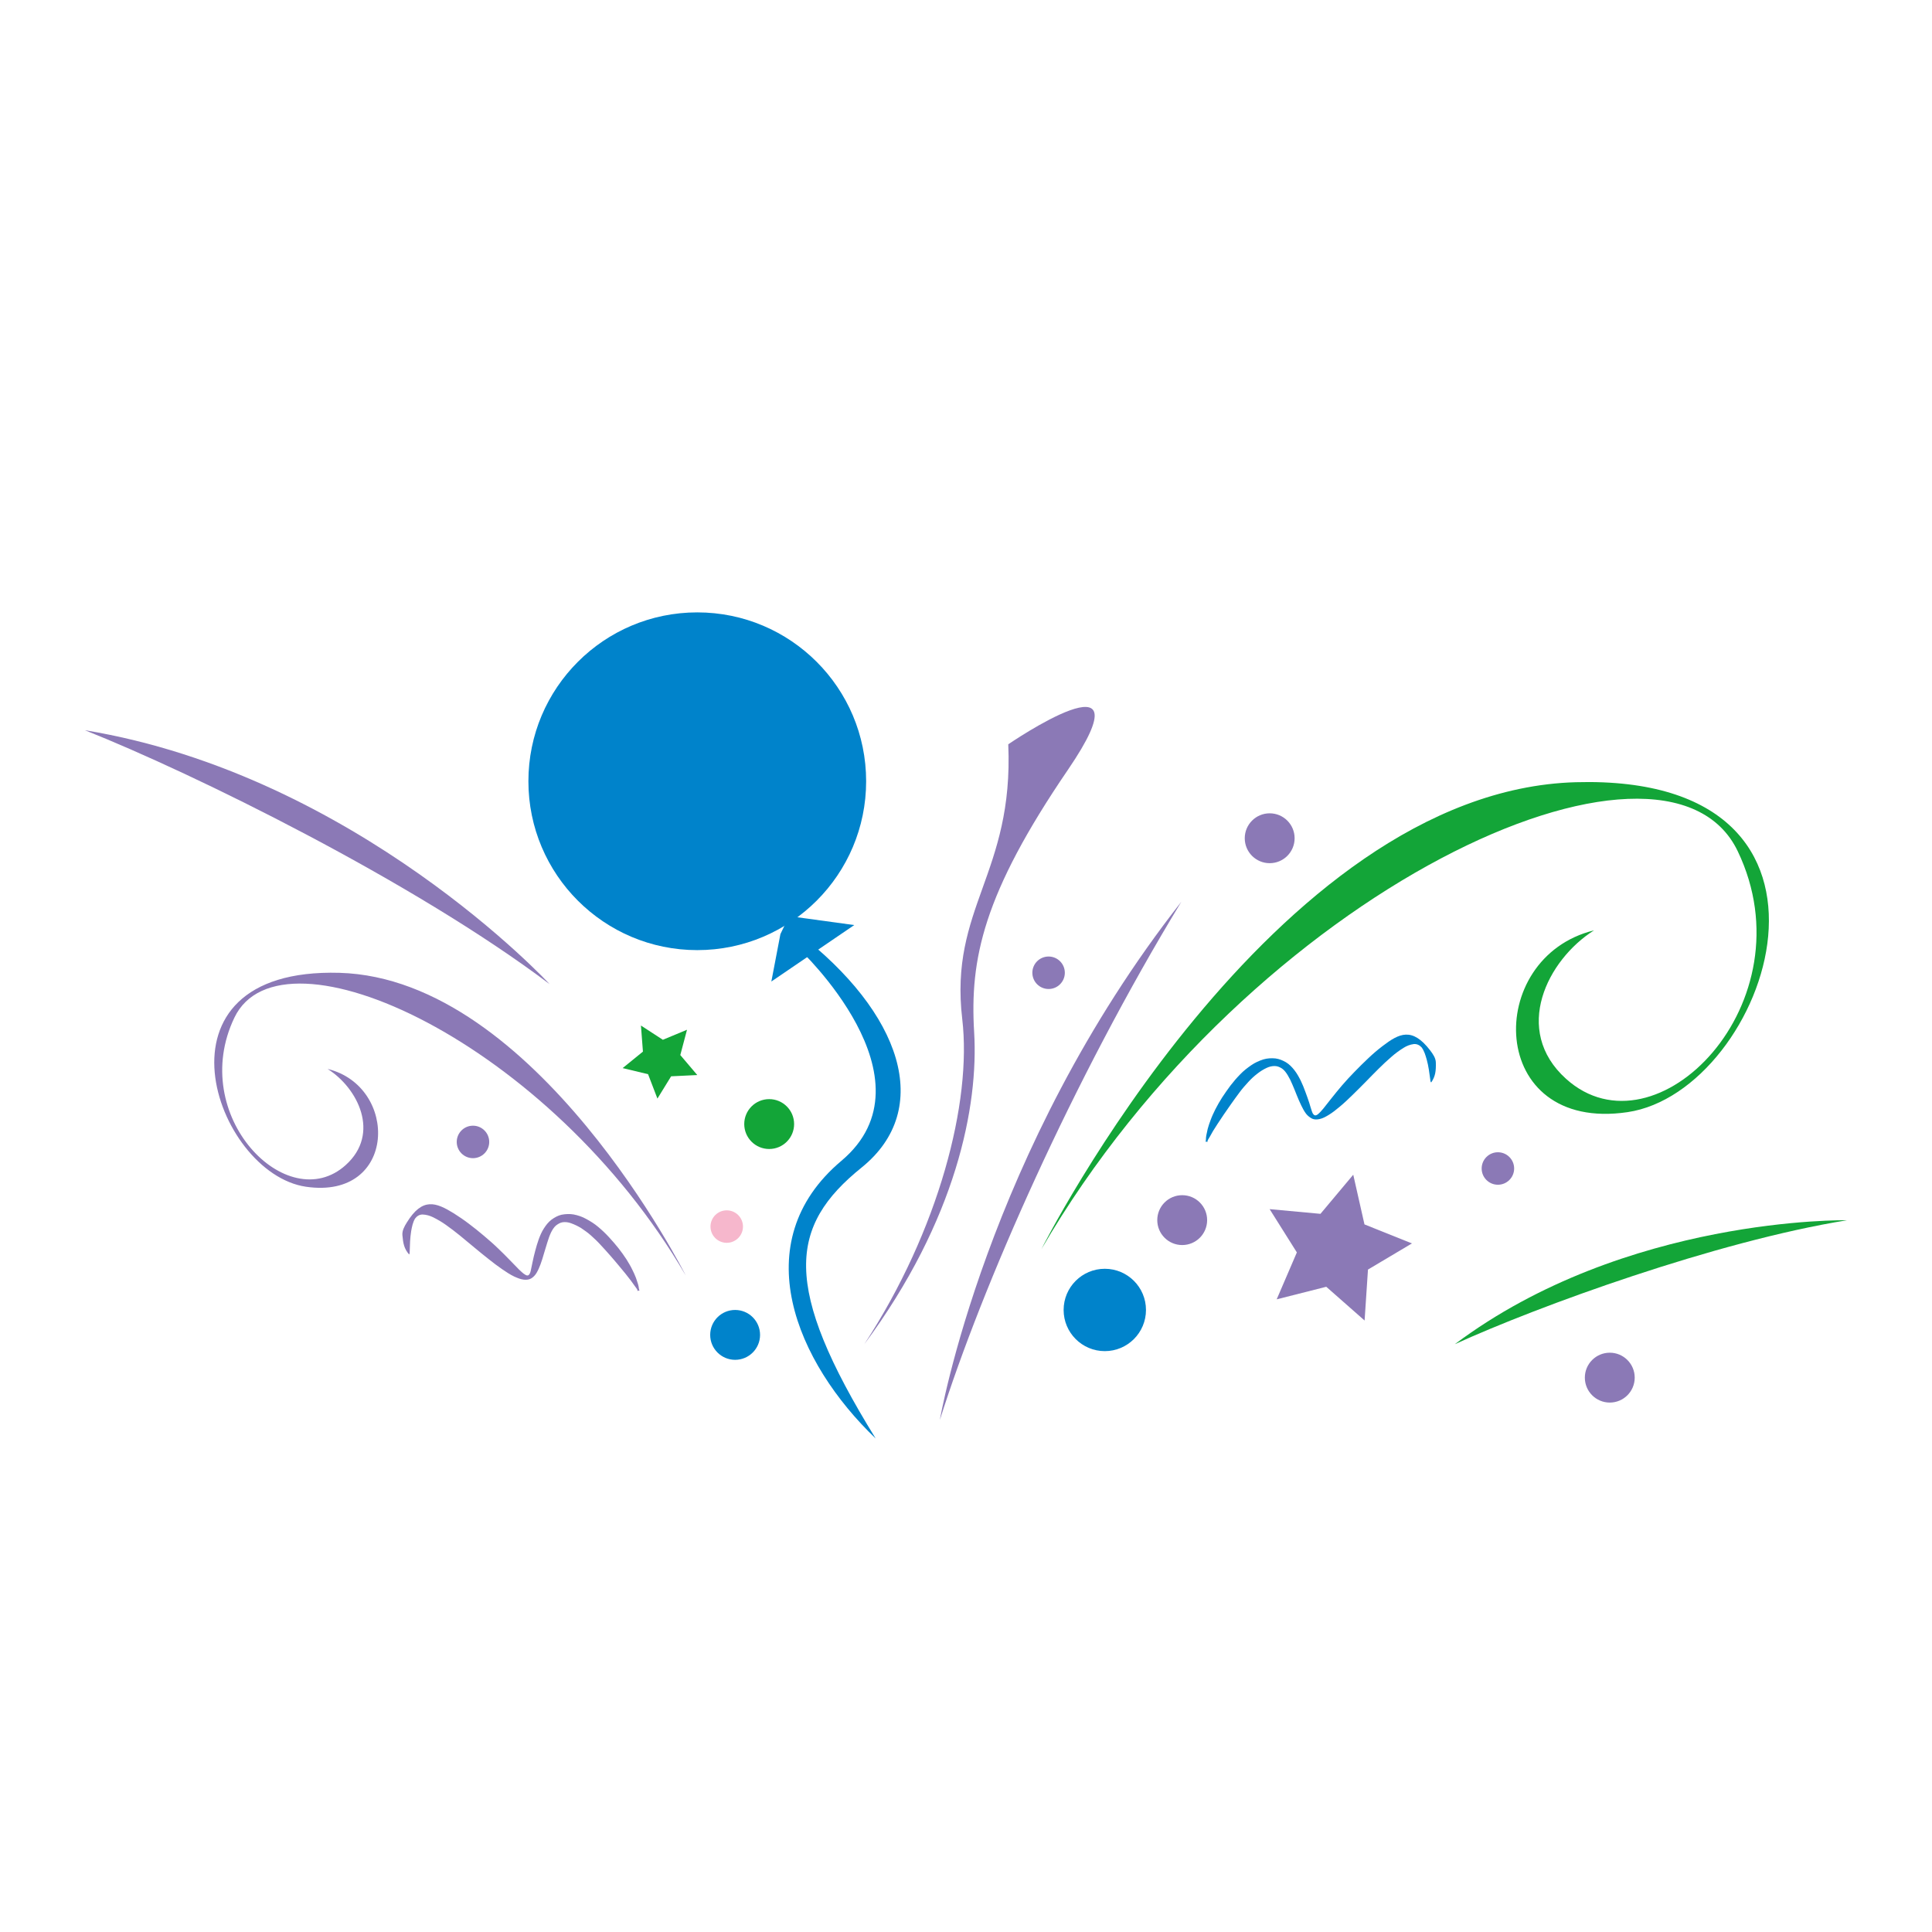 <?xml version="1.0" encoding="utf-8"?>
<!-- Generator: Adobe Illustrator 16.0.0, SVG Export Plug-In . SVG Version: 6.00 Build 0)  -->
<!DOCTYPE svg PUBLIC "-//W3C//DTD SVG 1.1//EN" "http://www.w3.org/Graphics/SVG/1.1/DTD/svg11.dtd">
<svg version="1.1" id="Calque_1" xmlns="http://www.w3.org/2000/svg" xmlns:xlink="http://www.w3.org/1999/xlink" x="0px" y="0px"
	 width="32px" height="32px" viewBox="0 0 32 32" enable-background="new 0 0 32 32" xml:space="preserve">
<path fill="#0083CB" d="M21.126,17.531c0.062,0.008,0.119,0.032,0.173,0.063c0.056,0.034,0.1,0.08,0.14,0.131
	c0.042,0.053,0.074,0.112,0.105,0.173c0.029,0.06,0.054,0.122,0.077,0.186c0.022,0.058,0.043,0.118,0.063,0.178
	c0.014,0.046,0.027,0.092,0.043,0.139c0.008,0.025,0.019,0.053,0.041,0.068c0.022,0.013,0.041,0,0.059-0.012
	c0.035-0.028,0.063-0.063,0.092-0.096c0.044-0.056,0.088-0.111,0.132-0.167c0.058-0.073,0.116-0.145,0.177-0.216
	c0.067-0.079,0.139-0.155,0.211-0.229c0.073-0.077,0.149-0.149,0.226-0.223c0.075-0.071,0.154-0.139,0.236-0.201
	c0.274-0.209,0.488-0.318,0.788,0.074c0.046,0.061,0.092,0.126,0.093,0.202c0.003,0.136-0.006,0.225-0.077,0.328
	c-0.015-0.014-0.012-0.026-0.015-0.046c-0.015-0.112-0.029-0.224-0.059-0.333c-0.02-0.07-0.041-0.144-0.085-0.203
	c-0.035-0.037-0.077-0.058-0.129-0.054c-0.063,0.008-0.118,0.03-0.172,0.064c-0.07,0.044-0.136,0.092-0.198,0.147
	c-0.073,0.063-0.144,0.129-0.212,0.197c-0.073,0.073-0.146,0.146-0.218,0.221c-0.072,0.072-0.144,0.146-0.219,0.218
	c-0.066,0.065-0.135,0.13-0.206,0.189c-0.06,0.05-0.119,0.098-0.185,0.138c-0.047,0.028-0.096,0.057-0.151,0.068
	c-0.041,0.009-0.083,0.011-0.122-0.006c-0.039-0.02-0.072-0.046-0.1-0.08c-0.032-0.043-0.058-0.09-0.081-0.139
	c-0.027-0.056-0.052-0.113-0.075-0.171c-0.023-0.06-0.048-0.119-0.073-0.178c-0.022-0.054-0.048-0.106-0.078-0.155
	c-0.025-0.04-0.053-0.08-0.093-0.108c-0.035-0.022-0.072-0.04-0.116-0.041c-0.048-0.002-0.094,0.01-0.137,0.03
	c-0.054,0.025-0.106,0.057-0.154,0.095c-0.055,0.042-0.106,0.089-0.152,0.14c-0.051,0.055-0.1,0.111-0.145,0.172
	s-0.091,0.123-0.135,0.186c-0.041,0.059-0.083,0.118-0.123,0.177c-0.035,0.053-0.069,0.104-0.104,0.156
	c-0.026,0.04-0.052,0.08-0.077,0.121c-0.018,0.03-0.034,0.059-0.05,0.089c-0.011,0.018-0.021,0.036-0.033,0.055
	c-0.005,0.011-0.013,0.022-0.005,0.034l-0.038-0.003c0.01-0.011,0.008-0.026,0.009-0.04c0-0.023,0.003-0.046,0.007-0.067
	c0.007-0.034,0.015-0.069,0.022-0.103c0.013-0.05,0.03-0.098,0.048-0.146c0.022-0.061,0.05-0.121,0.079-0.179
	c0.034-0.068,0.072-0.132,0.113-0.197c0.043-0.066,0.089-0.131,0.137-0.196c0.049-0.064,0.103-0.127,0.16-0.185
	c0.055-0.058,0.118-0.107,0.185-0.153c0.062-0.043,0.13-0.073,0.201-0.096C20.991,17.528,21.059,17.524,21.126,17.531z"/>
<circle fill="#0083CB" cx="11.549" cy="12.94" r="2.797"/>
<circle fill="#0083CB" cx="18.299" cy="21.697" r="0.682"/>
<circle fill="#13A538" cx="12.74" cy="18.618" r="0.413"/>
<circle fill="#0083CB" cx="12.176" cy="22.11" r="0.413"/>
<circle fill="#F6B7CC" cx="12.037" cy="20.316" r="0.269"/>
<polygon fill="#0083CB" points="12.926,15.472 12.776,16.257 14.149,15.322 13.069,15.174 "/>
<path fill="#13A538" d="M17.25,20.688c0,0,3.819-7.589,8.848-7.732s3.188,5.123,0.857,5.465c-2.331,0.342-2.382-2.564-0.554-3.011
	c-0.771,0.488-1.359,1.651-0.462,2.459c1.49,1.343,4.044-1.265,2.843-3.771C27.581,11.591,20.719,14.729,17.25,20.688z"/>
<path fill="#13A538" d="M30.593,20.211c0,0-3.665-0.069-6.496,2.053C25.472,21.636,28.424,20.561,30.593,20.211z"/>
<path fill="#0083CB" d="M13.233,15.715c0,0,2.31,2.16,0.703,3.512c-1.607,1.353-0.741,3.349,0.568,4.599
	c-1.564-2.528-1.431-3.521-0.233-4.488c1.198-0.967,0.666-2.563-1.064-3.894C13.206,15.192,13.233,15.715,13.233,15.715z"/>
<polygon fill="#13A538" points="10.649,17.418 10.616,16.986 10.979,17.222 11.379,17.056 11.268,17.475 11.549,17.806 
	11.116,17.827 10.889,18.196 10.734,17.792 10.313,17.691 "/>
<g>
	<path fill="#8B79B6" d="M9.3,20.12c-0.061,0.014-0.115,0.045-0.166,0.082c-0.051,0.039-0.091,0.09-0.125,0.144
		c-0.037,0.056-0.063,0.118-0.087,0.183c-0.022,0.062-0.041,0.127-0.058,0.192c-0.017,0.061-0.03,0.12-0.043,0.182
		C8.81,20.95,8.8,20.999,8.791,21.046c-0.006,0.027-0.014,0.054-0.035,0.073c-0.02,0.015-0.041,0.003-0.06-0.008
		c-0.037-0.022-0.068-0.055-0.1-0.084c-0.05-0.052-0.099-0.103-0.149-0.153c-0.064-0.067-0.131-0.133-0.197-0.196
		c-0.075-0.073-0.154-0.141-0.233-0.208c-0.08-0.068-0.163-0.135-0.247-0.198c-0.082-0.063-0.168-0.121-0.256-0.177
		c-0.293-0.18-0.517-0.268-0.776,0.154c-0.04,0.064-0.079,0.134-0.073,0.209c0.012,0.136,0.028,0.224,0.111,0.32
		c0.012-0.016,0.009-0.029,0.01-0.048c0.003-0.113,0.006-0.225,0.024-0.337c0.013-0.073,0.027-0.147,0.065-0.21
		c0.031-0.041,0.07-0.066,0.123-0.067c0.062,0.002,0.121,0.019,0.176,0.046c0.074,0.037,0.145,0.078,0.213,0.127
		c0.079,0.056,0.156,0.115,0.23,0.175c0.08,0.065,0.159,0.132,0.239,0.198c0.079,0.065,0.158,0.131,0.239,0.194
		c0.073,0.058,0.147,0.115,0.225,0.168c0.063,0.043,0.127,0.086,0.196,0.119c0.05,0.022,0.103,0.046,0.159,0.052
		c0.042,0.004,0.083,0.002,0.121-0.019c0.037-0.022,0.067-0.053,0.09-0.091c0.027-0.046,0.049-0.095,0.067-0.145
		c0.021-0.06,0.041-0.119,0.057-0.179c0.019-0.061,0.037-0.123,0.056-0.184c0.017-0.056,0.036-0.111,0.061-0.164
		c0.021-0.041,0.045-0.083,0.082-0.115c0.033-0.025,0.069-0.048,0.111-0.054c0.047-0.006,0.094,0,0.139,0.017
		c0.058,0.021,0.112,0.047,0.164,0.078c0.058,0.039,0.115,0.079,0.166,0.125c0.056,0.05,0.11,0.101,0.16,0.157
		c0.052,0.056,0.104,0.112,0.154,0.17c0.047,0.054,0.094,0.108,0.14,0.164c0.04,0.048,0.08,0.095,0.119,0.144
		c0.03,0.037,0.059,0.076,0.089,0.114c0.02,0.026,0.04,0.055,0.059,0.082c0.012,0.016,0.025,0.034,0.037,0.051
		c0.007,0.011,0.016,0.022,0.009,0.035l0.038-0.007c-0.011-0.011-0.01-0.026-0.013-0.041c-0.002-0.022-0.008-0.044-0.014-0.066
		c-0.011-0.033-0.021-0.066-0.033-0.1c-0.018-0.048-0.039-0.093-0.062-0.139c-0.028-0.059-0.062-0.114-0.097-0.171
		c-0.041-0.063-0.085-0.124-0.132-0.184c-0.05-0.063-0.102-0.122-0.156-0.181c-0.056-0.061-0.115-0.117-0.177-0.169
		c-0.061-0.052-0.129-0.095-0.2-0.133c-0.065-0.037-0.137-0.061-0.21-0.075C9.434,20.104,9.367,20.107,9.3,20.12z"/>
	<circle fill="#8B79B6" cx="19.581" cy="20.209" r="0.413"/>
	<circle fill="#8B79B6" cx="26.663" cy="22.818" r="0.413"/>
	<circle fill="#8B79B6" cx="21.03" cy="13.884" r="0.413"/>
	<circle fill="#8B79B6" cx="17.368" cy="16.112" r="0.269"/>
	<circle fill="#8B79B6" cx="24.81" cy="19.354" r="0.269"/>
	<circle fill="#8B79B6" cx="7.834" cy="18.914" r="0.269"/>
	<path fill="#8B79B6" d="M15.567,23.519c0,0,0.765-4.459,3.999-8.582C17.762,17.904,16.271,21.29,15.567,23.519z"/>
	<path fill="#8B79B6" d="M11.358,21.126c0,0-2.476-4.92-5.735-5.013c-3.259-0.092-2.066,3.321-0.556,3.543s1.544-1.663,0.359-1.951
		c0.5,0.315,0.881,1.07,0.299,1.593c-0.966,0.87-2.622-0.82-1.842-2.444C4.662,15.229,9.109,17.264,11.358,21.126z"/>
	<path fill="#8B79B6" d="M9.103,16.3c0,0-3.202-3.465-7.696-4.205C3.215,12.814,6.845,14.598,9.103,16.3z"/>
	<polygon fill="#8B79B6" points="21.871,20.105 22.414,19.457 22.6,20.28 23.386,20.595 22.658,21.028 22.602,21.872 21.967,21.313 
		21.146,21.521 21.48,20.744 21.029,20.027 	"/>
	<path fill="#8B79B6" d="M16.7,12.328c0.093,2.142-0.98,2.706-0.762,4.553c0.161,1.368-0.385,3.489-1.622,5.383
		c1.528-2.061,1.892-3.952,1.819-5.166c-0.073-1.212,0.147-2.287,1.554-4.349C19.095,10.687,16.7,12.328,16.7,12.328z"/>
</g>
<path fill="#8B79B6" d="M54.746,45.684H17.211c-0.545,0-0.987-0.441-0.987-0.987s0.442-0.988,0.987-0.988h37.535
	c0.545,0,0.987,0.442,0.987,0.988S55.291,45.684,54.746,45.684z"/>
</svg>
